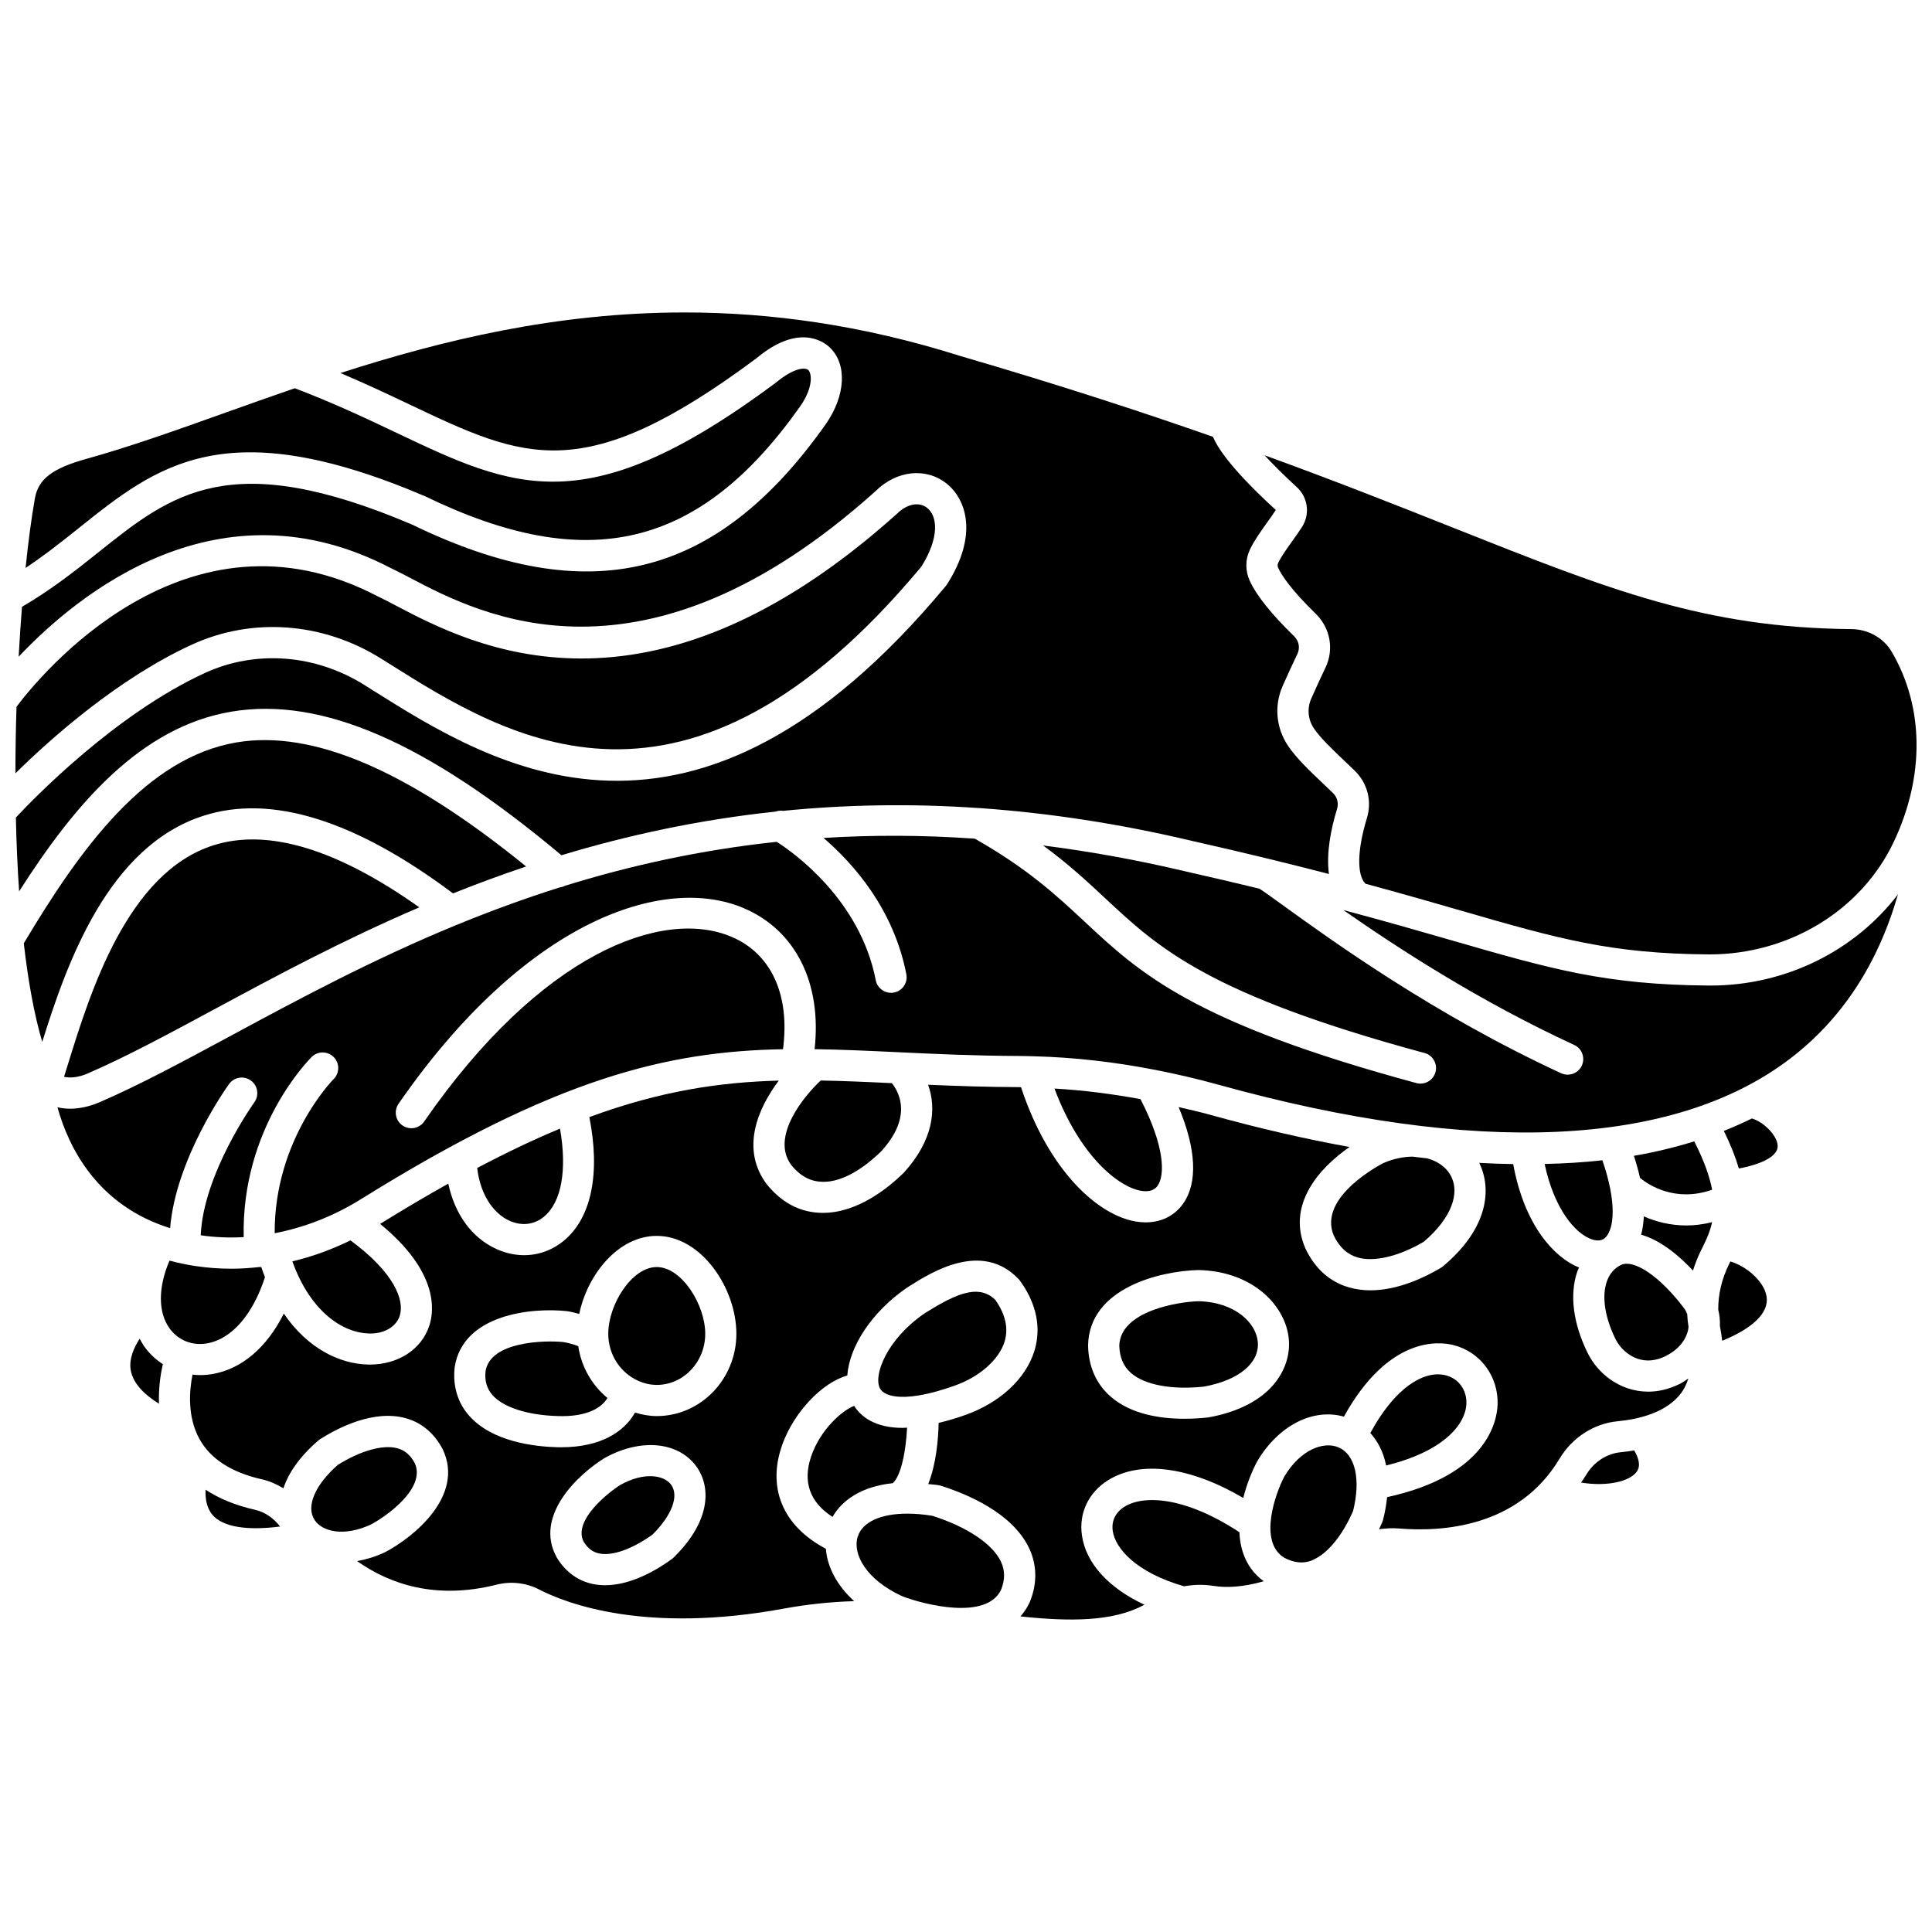 <?xml version="1.0" encoding="UTF-8"?>
<!-- Uploaded to: ICON Repo, www.svgrepo.com, Generator: ICON Repo Mixer Tools -->
<svg width="800px" height="800px" version="1.1" viewBox="144 144 512 512" xmlns="http://www.w3.org/2000/svg">
 <defs>
  <clipPath id="c">
   <path d="m148.09 277h243.91v72h-243.91z"/>
  </clipPath>
  <clipPath id="b">
   <path d="m479 264h172.9v133h-172.9z"/>
  </clipPath>
  <clipPath id="a">
   <path d="m148.09 226h350.91v155h-350.91z"/>
  </clipPath>
 </defs>
 <path d="m472.46 550.06c-14.77-9.703-25.574-9.793-30.422-6.789-2.422 1.5-3.535 3.805-3.144 6.481 0.656 4.492 6.051 10.941 18.902 14.633 2.512-0.457 5.16-0.531 7.891-0.098 3.121 0.492 7.492 0.41 13.215-1.242-4.453-3.25-6.227-7.984-6.441-12.984z"/>
 <path d="m397 511.21c6.543-2.309 11.723-6.859 13.207-11.609 1.098-3.516 0.281-7.25-2.426-11.102-1.508-1.504-3.238-2.172-5.207-2.172-3.551 0-7.891 2.164-13.16 5.488l-0.633 0.402c-9.711 6.742-13.395 16.191-11.598 19.695 1.281 2.481 7.234 3.793 19.816-0.703z"/>
 <path d="m370.36 516.58c-3.035 1.09-8.945 6.195-11.383 13.34-2.316 6.797-0.375 12.176 5.648 16.082 2.496-4.383 7.621-8.078 15.977-8.945 2.258-2.062 3.488-8.703 3.789-14.711-0.359 0.012-0.766 0.062-1.105 0.062-7.543-0.004-11.168-3.07-12.926-5.828z"/>
 <path d="m297.25 500.75c-1.273-0.48-2.594-0.879-4.004-1.094-4.824-0.484-19.359-0.223-20.574 7.766-0.262 2.453 0.328 4.559 1.816 6.262 2.894 3.305 9.43 5.394 17.48 5.59 6.555 0.207 11.117-1.605 13.012-4.797-4.07-3.352-6.91-8.176-7.731-13.727z"/>
 <path d="m308.44 537.49c-2.727 1.668-12.797 9.371-9.742 15.117 1.094 1.762 2.414 2.746 4.148 3.09 3.481 0.699 8.73-1.18 14.094-5.035 5.144-5.121 7.066-10.289 4.898-13.215-1.934-2.582-7.148-3.402-13.398 0.043z"/>
 <path d="m253.93 531.78c-1.148-2.168-2.625-3.438-4.648-3.981-3.801-1.012-9.676 0.621-15.746 4.402-6.062 5.312-8.488 11.016-6.184 14.582 2.019 3.125 7.805 4.555 14.945 1.223 3.871-2.027 14.664-9.527 11.633-16.227z"/>
 <path d="m573.48 528.86c-3.676 0.352-7.078 2.57-9.098 5.941-0.441 0.738-0.926 1.395-1.391 2.09 6.863 1.133 12.859-0.258 14.762-2.871 1.145-1.574 0.473-3.703-0.676-5.644-1.242 0.203-2.457 0.379-3.598 0.484z"/>
 <path d="m498.68 527.55c-3.875-1.625-10.031 0.535-14.32 7.754-2.191 4.113-7.086 17.258 0.016 21.531 2.512 1.312 4.824 1.574 7.066 0.777 0.309-0.105 0.625-0.277 0.934-0.43 0.363-0.203 0.715-0.387 1.086-0.602 3.34-2.113 6.633-6.438 9.117-12.141 2.094-8.414 0.574-15.027-3.898-16.891z"/>
 <path d="m391.09 545.7c-2.363-0.383-4.586-0.57-6.629-0.57-7.043 0-11.973 2.207-13.18 6.172-1.379 4.527 2.266 11.387 11.898 15.746 5.801 2.219 22.223 6.402 26.117-1.734 1.07-2.691 1.059-5.133-0.039-7.465-2.211-4.688-8.992-9.219-18.168-12.148z"/>
 <path d="m256.69 275.53c43.133 20.934 72.805 13.766 99.395-23.883 3.461-4.965 3.082-8.703 2.102-9.602-0.836-0.766-3.898-0.535-8.559 3.356-50.094 37.281-69.152 28.223-100.72 13.219-7.758-3.688-16.551-7.84-26.781-11.734-6.262 2.152-12.359 4.324-18.273 6.434-13.02 4.652-25.32 9.047-36.926 12.277-9.07 2.516-12.781 5.359-13.684 10.492-0.906 5.133-1.742 11.398-2.469 18.426 5.086-3.391 9.668-7.016 14.113-10.574 20.816-16.637 38.789-31.012 91.801-8.41z"/>
 <g clip-path="url(#c)">
  <path d="m244.96 318.52 2.332 1.461c31.199 19.602 78.34 49.191 140.86-25.793 4.856-7.719 4.312-13.371 1.59-15.566-2.152-1.738-5.398-1.102-8.082 1.57-66.074 59.301-112.78 34.777-132.72 24.309-1.883-0.988-3.519-1.852-4.902-2.492-50.832-26.586-89.703 21.355-95.66 29.289-0.188 5.805-0.285 11.715-0.289 17.637 9.367-9.223 27.164-25.102 46.762-34.098 15.973-7.336 34.711-5.961 50.113 3.684z"/>
 </g>
 <g clip-path="url(#b)">
  <path d="m487.68 273.11c2.941 2.703 3.535 7.106 1.414 10.461-0.762 1.203-1.676 2.492-2.617 3.805-1.449 2.027-2.949 4.121-3.758 5.832-0.176 0.379-0.184 0.852-0.008 1.234 0.918 2.027 3.402 5.801 10.031 12.277 3.797 3.711 4.82 9.398 2.551 14.152-1.172 2.457-2.578 5.465-3.816 8.301-1.129 2.59-0.855 5.539 0.738 7.891 1.758 2.586 5.086 5.742 8.02 8.52 0.992 0.941 1.957 1.855 2.856 2.734 3.312 3.25 4.527 8.031 3.16 12.477-2.594 8.449-2.703 15.129-0.375 17.406 9.75 2.637 18.055 5.035 25.551 7.199 25.34 7.316 39.297 11.344 65.512 11.531 21.086 0.02 40.285-11.566 48.941-29.852 8.23-17.406 8.023-35.762-0.574-50.371-2.152-3.652-6.219-5.945-10.625-5.984-38.895-0.367-63.859-10.289-105.23-26.73-14.613-5.809-30.938-12.289-50.336-19.344 2.078 2.254 4.844 5.043 8.562 8.461z"/>
 </g>
 <path d="m198.03 360.15c17.953-5.719 40.168 1.242 66.02 20.609 6.234-2.496 12.684-4.891 19.383-7.133-31.383-25.5-56.527-36.27-76.719-32.887-23.906 4.019-41.254 27.82-56.406 53.246 1.129 9.879 2.727 18.809 4.887 26.129 6.477-20.691 17.348-51.855 42.836-59.965z"/>
 <path d="m182.27 500.88c-0.48-0.664-0.859-1.383-1.25-2.098-1.59 2.422-2.836 5.348-2.398 8.203 0.559 3.644 3.719 6.656 7.508 9.016-0.148-4.203 0.438-7.93 1.027-10.492-1.867-1.199-3.535-2.746-4.887-4.629z"/>
 <path d="m198.87 500.01c6.496-1.113 12.16-7.66 15.348-17.547-0.34-0.879-0.676-1.773-0.988-2.711-0.02 0-0.031 0.012-0.055 0.016-0.117 0.008-0.227 0.012-0.344 0.012-0.012 0-0.023-0.008-0.043-0.008-2.473 0.273-4.945 0.453-7.41 0.453-3.199 0-6.391-0.234-9.543-0.703-2.438-0.363-4.727-0.859-6.918-1.441-3.035 7.109-3.066 13.672 0.027 17.969 2.293 3.156 6.004 4.648 9.926 3.961z"/>
 <path d="m200.54 368.02c-22.809 7.262-32.633 38.98-38.508 57.938-0.367 1.184-0.719 2.32-1.062 3.406 1.742 0.398 3.93 0.125 6.207-0.863 10.176-4.391 21.234-10.352 34.035-17.254 15.574-8.398 33.453-18.02 53.902-26.793-21.82-15.477-40.164-21.02-54.574-16.434z"/>
 <path d="m211.59 544.11c-5.121-1.152-9.488-2.941-13.109-5.32-0.098 2.312 0.25 4.809 1.812 6.648 2.727 3.211 9.023 4.246 17.941 3.106-1.766-2.269-4.086-3.856-6.644-4.434z"/>
 <g clip-path="url(#a)">
  <path d="m205.34 332.59c23.91-4.008 51.742 8.117 87.449 38.059 17.375-5.258 36.258-9.391 56.773-11.57 0.645-0.23 1.32-0.305 2.012-0.199 16.297-1.617 33.609-2.004 52.008-0.723 0.258-0.004 0.5 0 0.754 0.047 17.543 1.266 36.059 4.019 55.609 8.656 7.258 1.633 13.918 3.195 20.117 4.707h0.008c0.008 0.004 0.016 0.004 0.027 0.008 5.758 1.398 11.105 2.75 16.086 4.043-0.738-5.481 0.496-11.859 2.156-17.262 0.453-1.484 0.055-3.074-1.051-4.156-0.863-0.852-1.797-1.73-2.75-2.637-3.398-3.219-6.914-6.551-9.172-9.883-3.191-4.711-3.742-10.629-1.473-15.828 1.281-2.93 2.723-6.027 3.934-8.559 0.754-1.582 0.418-3.422-0.871-4.68-6.144-5.996-10.004-10.832-11.789-14.773-1.18-2.598-1.156-5.582 0.062-8.168 1.125-2.383 2.848-4.785 4.512-7.117 0.844-1.176 1.672-2.328 2.356-3.41-11.172-10.242-15.238-16.043-16.648-19.391-19.059-6.676-40.953-13.82-66.852-21.383-26.223-8.297-50.562-11.566-73.203-11.566-34.008 0-64.168 7.367-91.168 16.051 6.68 2.836 12.73 5.684 18.227 8.297 30.73 14.605 46.152 21.934 92.062-12.242 10.902-9.098 17.496-4.559 19.254-2.953 4.785 4.391 4.402 12.797-0.926 20.438-29.043 41.121-62.836 49.336-109.58 26.648-48.289-20.57-63.707-8.254-83.219 7.348-6.113 4.887-12.484 9.906-20.215 14.422-0.34 4.238-0.633 8.66-0.883 13.219 15.758-16.695 53.117-47.301 98.73-23.426 1.305 0.594 3.07 1.516 5.098 2.582 18.426 9.676 61.566 32.324 123.21-22.988 5.574-5.562 13.43-6.434 18.938-2 5.203 4.195 8.34 13.691 0.047 26.66-0.09 0.145-0.195 0.281-0.305 0.418-67.227 80.812-120.15 47.574-151.77 27.715l-2.32-1.469c-13.035-8.156-28.84-9.352-42.277-3.176-23.832 10.938-45.66 33.551-50.09 38.305 0.145 6.648 0.43 13.219 0.863 19.566 14.867-23.332 32.289-43.602 56.266-47.629z"/>
 </g>
 <path d="m590.34 490.76v0c-5.43-7.25-11.457-11.855-15.219-11.855-0.582 0-1.105 0.105-1.57 0.336-1.781 0.871-3.039 2.367-3.75 4.441-1.34 3.91-0.5 9.43 2.305 15.141 1.207 2.449 3.387 4.41 5.84 5.25 2.371 0.805 4.879 0.582 7.445-0.691 3.16-1.555 5.269-3.981 5.957-6.836 0.074-0.309 0.09-0.609 0.129-0.918-0.176-1.109-0.297-2.234-0.348-3.371-0.199-0.535-0.449-1.043-0.789-1.496z"/>
 <path d="m446.37 459.57c3.074 0.527 4.082-0.883 4.406-1.34 2.012-2.836 1.883-10.539-4.539-22.953-7.715-1.414-15.324-2.367-22.789-2.801 6.738 18.059 17.098 26.125 22.922 27.094z"/>
 <path d="m565.92 472.46c2.348 0.77 3.312-0.27 3.629-0.605 2.156-2.289 3.019-8.977-0.895-20.371-4.906 0.559-10.035 0.852-15.309 0.98 2.457 11.656 7.988 18.492 12.574 19.996z"/>
 <path d="m497.47 471.46c1.496 3.066 3.535 4.949 6.231 5.762 4.387 1.309 10.957-0.234 17.629-4.16 7.25-6.168 9.891-13.012 6.902-17.914-1.145-1.871-3.227-3.41-5.981-4.168-1.305-0.145-2.613-0.293-3.938-0.461-2.293 0.027-4.848 0.496-7.652 1.676 0 0.008-17.633 8.828-13.191 19.266z"/>
 <path d="m597.73 459.29c-0.656-3.488-2.102-7.652-4.734-12.82-5.078 1.574-10.391 2.871-15.992 3.832 0.672 2.09 1.215 4.043 1.613 5.856 2.316 1.895 9.359 6.555 19.113 3.133z"/>
 <path d="m579.63 466.36c-0.09 1.844-0.34 3.457-0.711 4.844 5.289 1.504 10.223 5.75 13.738 9.504 0.578-1.848 1.305-3.672 2.191-5.449 0.5-1 0.992-2.008 1.449-3.051 0.02-0.051 0.043-0.094 0.062-0.145 0.559-1.297 1.035-2.668 1.367-4.176-2.375 0.59-4.668 0.871-6.836 0.871-4.281-0.004-8.09-1.008-11.262-2.398z"/>
 <path d="m608.26 440.41c-2.398 1.18-4.875 2.281-7.426 3.289 1.805 3.668 3.098 6.965 3.981 9.969 6.484-1.227 10.363-3.414 10.289-5.984-0.078-2.875-3.965-6.5-6.844-7.273z"/>
 <path d="m597.34 405.18h-0.465c-27.352-0.199-41.695-4.336-67.742-11.855-8.395-2.426-17.805-5.141-29.145-8.16 14.453 10.09 35.977 24.117 61.188 35.754 2.07 0.953 2.973 3.41 2.019 5.481-0.695 1.512-2.188 2.398-3.75 2.398-0.582 0-1.168-0.121-1.727-0.379-33.598-15.508-60.68-35.086-73.699-44.492-2.785-2.016-5.398-3.902-6.289-4.422-6.055-1.469-12.547-2.996-19.605-4.586-0.016-0.004-0.031-0.008-0.051-0.012-13.051-3.094-25.566-5.312-37.637-6.844 6.723 4.914 11.695 9.551 16.559 14.086 13.992 13.059 27.211 25.398 84.52 40.91 2.203 0.594 3.504 2.863 2.906 5.066-0.5 1.84-2.164 3.047-3.984 3.047-0.355 0-0.719-0.047-1.082-0.145-59.289-16.047-73.23-29.062-87.996-42.844-7.359-6.867-15.004-13.973-29.02-21.926-14.031-0.988-27.375-0.988-40.098-0.191 7.941 6.82 18.582 18.809 21.949 36.125 0.434 2.238-1.027 4.402-3.266 4.84-0.266 0.055-0.531 0.078-0.793 0.078-1.938 0-3.668-1.367-4.047-3.344-4.18-21.5-22.023-33.984-26.25-36.672-20.309 2.16-38.949 6.324-56.152 11.664-0.434 0.23-0.895 0.359-1.375 0.426-9.367 2.953-18.301 6.25-26.844 9.746-0.141 0.082-0.293 0.113-0.438 0.172-22.457 9.234-42.199 19.871-59.887 29.406-12.434 6.703-24.176 13.031-34.68 17.566-2.691 1.164-5.394 1.75-7.941 1.75-1.137 0-2.227-0.148-3.289-0.379 2.902 10.496 10.465 25.984 29.852 32.027 1.512-18.438 14.992-37.32 15.629-38.199 1.34-1.848 3.914-2.266 5.766-0.922 1.848 1.336 2.258 3.914 0.926 5.766-0.145 0.203-13.504 18.887-14.207 35.246 3.746 0.555 7.559 0.695 11.383 0.488-0.625-28.949 17.23-46.969 18.027-47.75 1.629-1.605 4.238-1.582 5.84 0.043 1.598 1.629 1.582 4.234-0.039 5.836-0.172 0.172-15.75 16.004-15.613 40.836 7.84-1.512 15.594-4.504 22.793-8.984 51.785-32.242 81.234-39.211 111.91-39.781 1.898-14.238-3-25.266-13.613-29.777-18.301-7.785-50.602 4.324-81.473 48.941-0.801 1.156-2.09 1.781-3.398 1.781-0.809 0-1.633-0.238-2.348-0.734-1.875-1.297-2.348-3.875-1.047-5.75 33.508-48.43 70.098-60.93 91.492-51.836 13.797 5.871 20.719 19.945 18.762 37.367 7.07 0.098 14.309 0.434 22.004 0.797 10.059 0.477 20.461 0.961 32.383 1.008 1.215 0.004 2.441 0.051 3.664 0.078 0.07 0.004 0.137-0.004 0.207 0.004 10.367 0.27 21.016 1.461 31.844 3.566 0.059 0.016 0.121 0.016 0.176 0.031 5.57 1.086 11.18 2.387 16.828 3.953 68.199 18.926 120.51 16.57 151.27-6.812 13.812-10.5 23.402-25.117 28.727-43.645-11.441 14.98-29.797 24.156-49.625 24.156z"/>
 <path d="m602.56 478.3c-0.105 0.215-0.207 0.434-0.312 0.648-1.961 3.934-2.938 8.117-2.894 12.133 0.34 1.391 0.504 2.828 0.438 4.309 0.273 1.348 0.461 2.648 0.605 3.926 8.141-3.312 12.41-7.438 11.777-11.66-0.621-4.121-5.414-8.117-9.613-9.355z"/>
 <path d="m532.61 515.98c0.129-3.648-2.082-6.668-5.496-7.516-5.043-1.281-12.805 2.188-19.965 15.301 1.93 2.137 3.461 4.953 4.184 8.598 15.297-3.727 21.094-10.957 21.277-16.383z"/>
 <path d="m318.04 479.78c-6.617 0-12.844 9.961-12.844 17.684 0 5.203 2.824 9.68 6.918 11.949 0.039 0.023 0.078 0.043 0.117 0.066 1.754 0.949 3.715 1.535 5.816 1.535 7.082 0 12.848-6.078 12.848-13.551-0.012-7.719-6.238-17.684-12.855-17.684z"/>
 <path d="m361.45 457.16c6.691 0.531 13.465-5.504 16.094-8.062 8.043-8.84 5.019-15.25 2.816-18.055-6.555-0.309-12.785-0.59-18.859-0.699-4.168 3.875-13.473 14.824-7.785 22.434 2.211 2.731 4.773 4.211 7.734 4.383z"/>
 <path d="m461.63 488.84c-5.238 0.117-20.73 2.535-21.008 11.762 0.086 3.121 1.098 5.492 3.094 7.246 3.621 3.184 10.84 4.527 19.312 3.621 9.148-1.648 14.742-6.176 14.309-11.766-0.395-5.098-6.031-10.641-15.707-10.863z"/>
 <path d="m580.77 512.8c-1.855 0-3.695-0.301-5.488-0.914-4.551-1.555-8.41-4.988-10.586-9.43-3.816-7.777-4.777-15.398-2.707-21.453 0.133-0.387 0.336-0.723 0.488-1.09-6.609-2.637-14.512-11.211-17.465-27.422-2.953-0.051-5.934-0.141-8.996-0.316 3.359 6.883 2.465 17.297-9.633 27.426-0.168 0.141-0.348 0.266-0.531 0.379-4.113 2.457-11.289 5.969-18.664 5.969-1.957 0-3.93-0.246-5.856-0.824-4.992-1.496-8.805-4.91-11.332-10.156-0.02-0.051-0.047-0.094-0.066-0.148-4.992-11.48 3.613-21.281 11.711-26.855-11.703-2.113-23.98-4.938-36.883-8.516-2.82-0.785-5.613-1.406-8.414-2.062 4.648 11.066 5.141 20.027 1.172 25.625-2.273 3.199-5.793 4.926-9.906 4.926-0.844 0-1.711-0.074-2.594-0.219-10.031-1.668-23.078-13.332-30.441-35.605-0.117 0-0.238-0.012-0.355-0.012-8.781-0.031-16.703-0.305-24.27-0.633 2.293 6.387 1.418 14.688-6.477 23.355-4.242 4.133-12.293 10.598-21.387 10.598-0.375 0-0.75-0.012-1.133-0.031-5.336-0.316-9.965-2.863-13.766-7.562-7.016-9.375-2.324-20.133 3.195-27.461-15.777 0.434-31.363 2.738-50.203 9.672 2.934 14.801 0.602 26.621-6.695 32.703-3.086 2.574-6.785 3.891-10.602 3.891-2.434 0-4.91-0.535-7.312-1.625-6.551-2.961-11.059-9.254-12.773-17.336-5.703 3.188-11.711 6.734-18.066 10.672 15.398 12.582 14.383 22.848 13.051 26.922-2.066 6.332-8.227 10.355-15.793 10.355-0.191 0-0.379-0.004-0.574-0.008-7.219-0.195-15.758-4.055-22.207-13.504-4.484 8.953-11.098 14.68-18.93 16.027-1.082 0.188-2.16 0.277-3.227 0.277-0.688 0-1.367-0.047-2.039-0.121-0.816 4.094-1.449 11.059 1.816 17.008 2.906 5.301 8.488 8.906 16.578 10.73 2.019 0.453 3.918 1.309 5.699 2.391 1.309-3.977 4.184-8.312 9.266-12.691 0.152-0.129 0.316-0.25 0.488-0.359 4.816-3.047 14.16-7.836 22.566-5.562 4.25 1.145 7.66 3.984 9.867 8.219 0.027 0.055 0.055 0.102 0.078 0.156 5.703 12.18-7.598 23.125-15.422 27.211-2.465 1.148-4.926 1.887-7.32 2.312 8.754 6.16 20.922 10.289 36.988 6.238 3.793-0.953 7.789-0.504 11.242 1.277 7.324 3.777 28.32 11.824 65 5.047 6.051-1.113 12.227-1.762 18.488-1.949-4.488-4.113-7.125-8.977-7.484-13.883-11.48-6.043-15.797-16.324-11.383-28.055 3.035-8.074 10.223-15.938 17.055-17.855 0.559-7.695 6.43-16.781 15.707-23.211l0.773-0.492c5.75-3.625 19.199-12.137 28.953-1.824 0.129 0.133 0.242 0.273 0.352 0.422 5.543 7.676 5.117 14.371 3.785 18.641-2.305 7.363-9.156 13.695-18.332 16.934-2.57 0.918-4.867 1.562-7.027 2.086-0.086 4.188-0.617 10.832-2.766 16.207 0.934 0.105 1.785 0.137 2.769 0.301 0.188 0.031 0.371 0.078 0.555 0.133 6.844 2.152 18.992 7.156 23.438 16.598 2.09 4.434 2.152 9.34 0.176 14.191-0.023 0.062-0.051 0.121-0.078 0.176-0.66 1.43-1.5 2.609-2.406 3.676 12.879 1.363 24.523 1.469 32.848-3.102-9.445-4.414-15.469-10.914-16.555-18.324-0.871-5.957 1.73-11.449 6.965-14.695 8.629-5.344 21.727-3.519 35.789 4.723 0.93-3.742 2.344-7.18 3.695-9.719 5.691-9.59 14.875-14.137 22.969-11.828 11.797-21.27 25.055-19.965 28.984-18.977 7.176 1.797 12.008 8.301 11.746 15.816-0.152 4.402-2.828 18.73-29.281 24.496-0.199 1.895-0.523 3.891-1.082 6.055-0.055 0.203-0.121 0.402-0.203 0.59-0.242 0.57-0.535 1.211-0.848 1.859 1.762-0.238 3.539-0.355 5.324-0.195 11.168 0.93 31.559-0.207 42.516-18.508 3.363-5.613 9.125-9.328 15.406-9.918 5.535-0.523 12.949-2.254 16.848-7.516 0.824-1.121 1.418-2.418 1.883-3.809-0.777 0.512-1.523 1.059-2.391 1.484-2.727 1.332-5.523 2.004-8.281 2.004zm-258.27 43.977c-0.141 0.137-0.293 0.266-0.453 0.383-3.769 2.75-10.668 6.941-17.66 6.941-1.055 0-2.106-0.09-3.152-0.301-4.016-0.797-7.348-3.211-9.641-6.973-0.027-0.055-0.062-0.098-0.086-0.152-6.047-10.961 5.719-22.012 12.793-26.324 9.48-5.246 19.359-4.309 24.168 2.168 3.828 5.156 4.273 14.238-5.969 24.258zm-4.457-37.5c-2.008 0-3.91-0.383-5.754-0.926-2.828 5-8.941 9.188-19.57 9.188-0.309 0-0.617-0.004-0.934-0.008-6.164-0.148-17.402-1.441-23.5-8.402-3.016-3.441-4.328-7.856-3.797-12.77 2.141-14.098 20.434-15.906 29.82-14.887 1.129 0.168 2.156 0.457 3.199 0.734 2.16-10.465 10.359-20.684 20.531-20.684 11.887 0 21.109 13.949 21.109 25.941 0 12.023-9.469 21.812-21.105 21.812zm146.15 0.359c-1.789 0.195-3.945 0.352-6.285 0.352-6.418 0-14.23-1.172-19.652-5.941-3.742-3.293-5.781-7.91-5.902-13.363v-0.172c0.312-15.266 19.289-19.715 29.277-19.938 14.711 0.34 23.262 9.777 23.934 18.488 0.594 7.621-4.652 17.578-21.371 20.574z"/>
 <path d="m241.63 497.38c4.035 0.199 7.34-1.715 8.293-4.652 1.355-4.148-1.461-11.492-13.043-20.016-4.996 2.441-10.16 4.312-15.402 5.562 4.922 13.719 13.691 18.93 20.152 19.105z"/>
 <path d="m288.19 466.41c4.637-3.871 6.129-12.406 4.215-23.312-6.82 2.836-14.098 6.285-21.941 10.426 0.895 7.777 4.836 12.312 8.512 13.973 3.254 1.48 6.617 1.082 9.215-1.086z"/>
</svg>